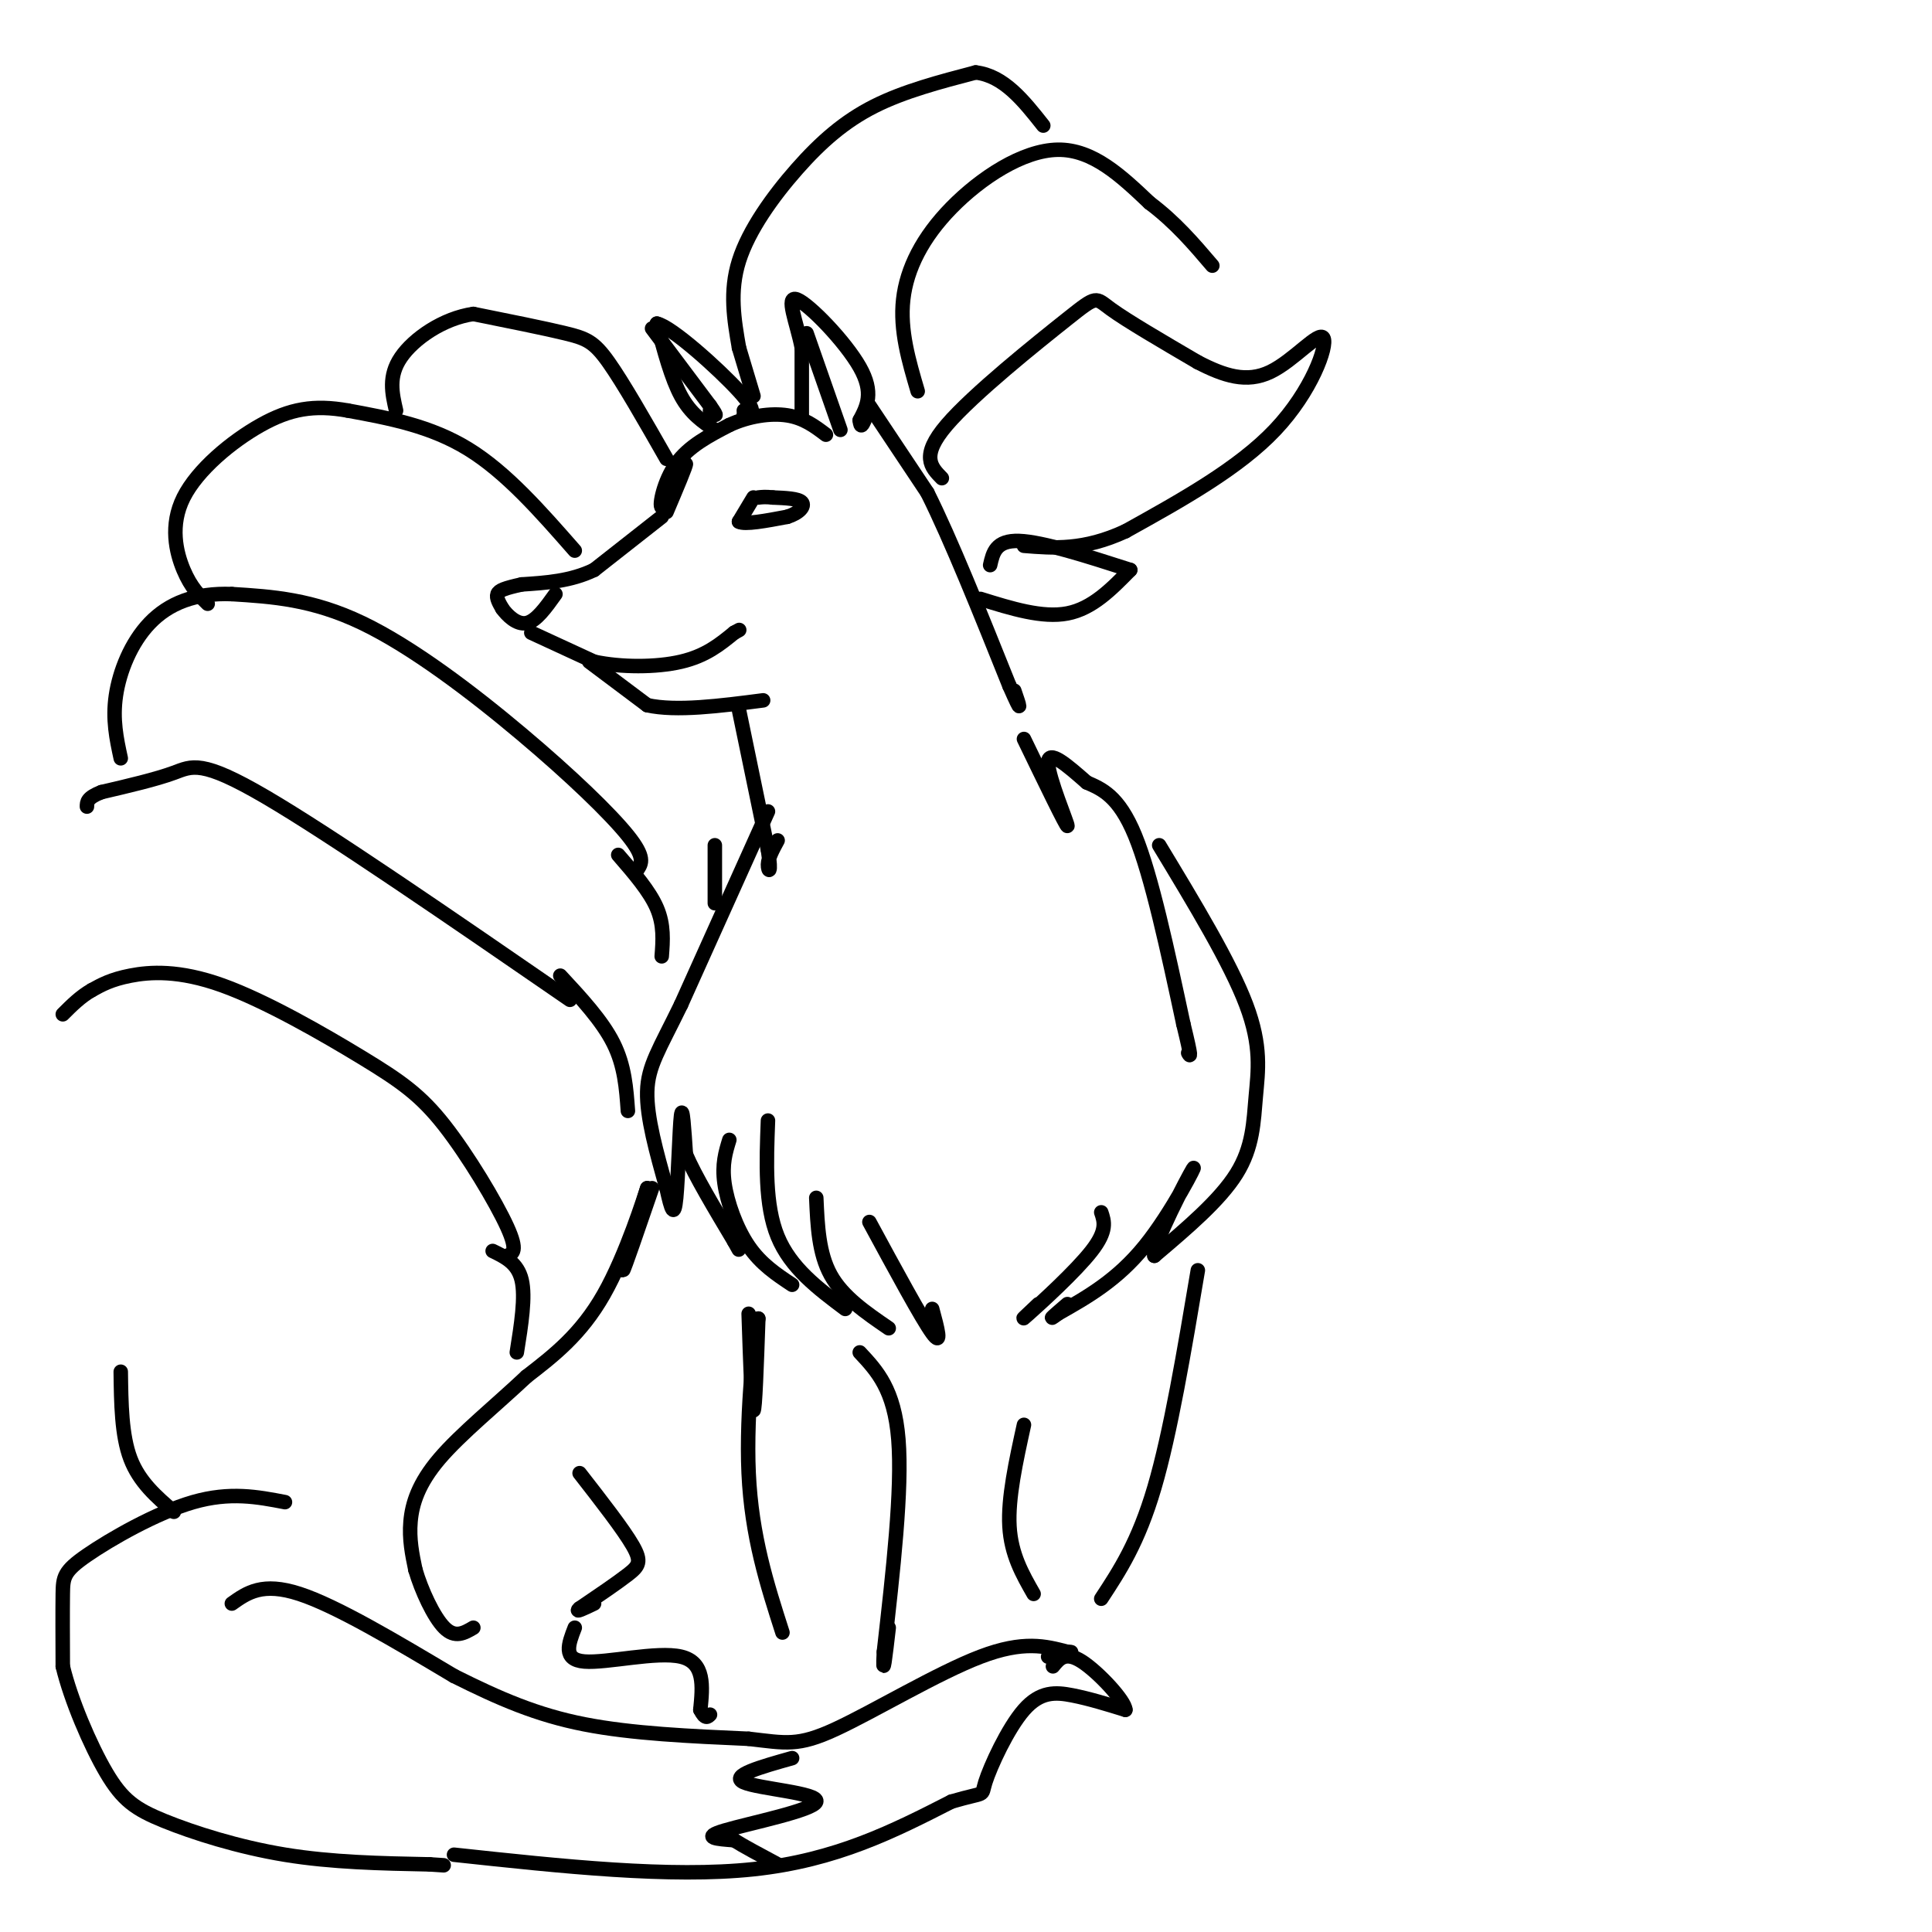 <svg viewBox='0 0 400 400' version='1.1' xmlns='http://www.w3.org/2000/svg' xmlns:xlink='http://www.w3.org/1999/xlink'><g fill='none' stroke='rgb(0,0,0)' stroke-width='3' stroke-linecap='round' stroke-linejoin='round'><path d='M138,106c2.083,-4.917 4.167,-9.833 4,-10c-0.167,-0.167 -2.583,4.417 -5,9'/><path d='M137,105c-0.600,-0.244 0.400,-5.356 3,-9c2.600,-3.644 6.800,-5.822 11,-8'/><path d='M151,88c4.022,-1.867 8.578,-2.533 12,-2c3.422,0.533 5.711,2.267 8,4'/><path d='M137,107c0.000,0.000 -14.000,11.000 -14,11'/><path d='M123,118c-4.833,2.333 -9.917,2.667 -15,3'/><path d='M108,121c-3.489,0.778 -4.711,1.222 -5,2c-0.289,0.778 0.356,1.889 1,3'/><path d='M104,126c1.000,1.400 3.000,3.400 5,3c2.000,-0.400 4.000,-3.200 6,-6'/><path d='M110,131c0.000,0.000 13.000,6.000 13,6'/><path d='M123,137c5.533,1.200 12.867,1.200 18,0c5.133,-1.200 8.067,-3.600 11,-6'/><path d='M152,131c1.833,-1.000 0.917,-0.500 0,0'/><path d='M122,137c0.000,0.000 12.000,9.000 12,9'/><path d='M134,146c6.000,1.333 15.000,0.167 24,-1'/><path d='M166,86c0.000,0.000 0.000,-14.000 0,-14'/><path d='M166,72c-1.000,-5.131 -3.500,-10.958 -1,-10c2.500,0.958 10.000,8.702 13,14c3.000,5.298 1.500,8.149 0,11'/><path d='M178,87c0.167,1.833 0.583,0.917 1,0'/><path d='M167,69c0.000,0.000 7.000,20.000 7,20'/><path d='M148,89c-2.500,-1.667 -5.000,-3.333 -7,-7c-2.000,-3.667 -3.500,-9.333 -5,-15'/><path d='M136,67c2.956,0.556 12.844,9.444 17,14c4.156,4.556 2.578,4.778 1,5'/><path d='M154,86c0.167,0.667 0.083,-0.167 0,-1'/><path d='M135,68c0.000,0.000 12.000,16.000 12,16'/><path d='M147,84c2.000,2.833 1.000,1.917 0,1'/><path d='M180,84c0.000,0.000 12.000,18.000 12,18'/><path d='M192,102c4.833,9.667 10.917,24.833 17,40'/><path d='M209,142c3.000,6.833 2.000,3.917 1,1'/><path d='M153,147c0.000,0.000 6.000,29.000 6,29'/><path d='M159,176c0.844,5.400 -0.044,4.400 0,3c0.044,-1.400 1.022,-3.200 2,-5'/><path d='M159,168c0.000,0.000 -18.000,40.000 -18,40'/><path d='M141,208c-4.533,9.333 -6.867,12.667 -7,18c-0.133,5.333 1.933,12.667 4,20'/><path d='M138,246c1.024,4.655 1.583,6.292 2,2c0.417,-4.292 0.690,-14.512 1,-17c0.310,-2.488 0.655,2.756 1,8'/><path d='M142,239c1.833,4.333 5.917,11.167 10,18'/><path d='M152,257c1.667,3.000 0.833,1.500 0,0'/><path d='M151,236c-0.778,2.533 -1.556,5.067 -1,9c0.556,3.933 2.444,9.267 5,13c2.556,3.733 5.778,5.867 9,8'/><path d='M159,232c-0.333,8.750 -0.667,17.500 2,24c2.667,6.500 8.333,10.750 14,15'/><path d='M169,248c0.250,5.750 0.500,11.500 3,16c2.500,4.500 7.250,7.750 12,11'/><path d='M180,253c5.417,10.000 10.833,20.000 13,23c2.167,3.000 1.083,-1.000 0,-5'/><path d='M212,153c4.422,9.133 8.844,18.267 9,18c0.156,-0.267 -3.956,-9.933 -4,-13c-0.044,-3.067 3.978,0.467 8,4'/><path d='M225,162c3.022,1.333 6.578,2.667 10,11c3.422,8.333 6.711,23.667 10,39'/><path d='M245,212c1.833,7.500 1.417,6.750 1,6'/><path d='M240,175c7.363,12.173 14.726,24.345 18,33c3.274,8.655 2.458,13.792 2,19c-0.458,5.208 -0.560,10.488 -4,16c-3.440,5.512 -10.220,11.256 -17,17'/><path d='M239,260c-0.440,-2.226 6.958,-16.292 8,-18c1.042,-1.708 -4.274,8.940 -10,16c-5.726,7.060 -11.863,10.530 -18,14'/><path d='M219,272c-2.667,2.000 -0.333,0.000 2,-2'/><path d='M228,251c0.644,1.889 1.289,3.778 -2,8c-3.289,4.222 -10.511,10.778 -13,13c-2.489,2.222 -0.244,0.111 2,-2'/><path d='M135,246c-2.917,8.500 -5.833,17.000 -6,17c-0.167,0.000 2.417,-8.500 5,-17'/><path d='M134,246c-0.511,1.489 -4.289,13.711 -9,22c-4.711,8.289 -10.356,12.644 -16,17'/><path d='M109,285c-6.179,5.821 -13.625,11.875 -18,17c-4.375,5.125 -5.679,9.321 -6,13c-0.321,3.679 0.339,6.839 1,10'/><path d='M86,325c1.222,4.222 3.778,9.778 6,12c2.222,2.222 4.111,1.111 6,0'/><path d='M120,305c4.533,5.822 9.067,11.644 11,15c1.933,3.356 1.267,4.244 -1,6c-2.267,1.756 -6.133,4.378 -10,7'/><path d='M120,333c-1.167,1.000 0.917,0.000 3,-1'/><path d='M155,272c0.333,9.917 0.667,19.833 1,20c0.333,0.167 0.667,-9.417 1,-19'/><path d='M157,273c-0.600,2.689 -2.600,18.911 -2,32c0.600,13.089 3.800,23.044 7,33'/><path d='M178,280c3.583,3.833 7.167,7.667 8,18c0.833,10.333 -1.083,27.167 -3,44'/><path d='M183,342c-0.333,6.500 0.333,0.750 1,-5'/><path d='M156,82c0.000,0.000 -3.000,-10.000 -3,-10'/><path d='M153,72c-1.006,-5.804 -2.012,-11.607 0,-18c2.012,-6.393 7.042,-13.375 12,-19c4.958,-5.625 9.845,-9.893 16,-13c6.155,-3.107 13.577,-5.054 21,-7'/><path d='M202,15c5.833,0.667 9.917,5.833 14,11'/><path d='M190,81c-1.857,-6.304 -3.714,-12.607 -3,-19c0.714,-6.393 4.000,-12.875 10,-19c6.000,-6.125 14.714,-11.893 22,-12c7.286,-0.107 13.143,5.446 19,11'/><path d='M238,42c5.333,4.000 9.167,8.500 13,13'/><path d='M195,99c-2.244,-2.286 -4.488,-4.571 1,-11c5.488,-6.429 18.708,-17.000 25,-22c6.292,-5.000 5.655,-4.429 9,-2c3.345,2.429 10.673,6.714 18,11'/><path d='M248,75c5.455,2.815 10.091,4.352 15,2c4.909,-2.352 10.091,-8.595 11,-7c0.909,1.595 -2.455,11.027 -10,19c-7.545,7.973 -19.273,14.486 -31,21'/><path d='M233,110c-8.667,4.000 -14.833,3.500 -21,3'/><path d='M205,117c0.583,-2.583 1.167,-5.167 6,-5c4.833,0.167 13.917,3.083 23,6'/><path d='M203,124c6.417,2.000 12.833,4.000 18,3c5.167,-1.000 9.083,-5.000 13,-9'/><path d='M148,187c0.000,0.000 0.000,-12.000 0,-12'/><path d='M138,95c-4.489,-7.867 -8.978,-15.733 -12,-20c-3.022,-4.267 -4.578,-4.933 -9,-6c-4.422,-1.067 -11.711,-2.533 -19,-4'/><path d='M98,65c-6.244,0.889 -12.356,5.111 -15,9c-2.644,3.889 -1.822,7.444 -1,11'/><path d='M119,114c-7.083,-8.083 -14.167,-16.167 -22,-21c-7.833,-4.833 -16.417,-6.417 -25,-8'/><path d='M72,85c-6.990,-1.250 -11.967,-0.376 -18,3c-6.033,3.376 -13.124,9.255 -16,15c-2.876,5.745 -1.536,11.356 0,15c1.536,3.644 3.268,5.322 5,7'/><path d='M132,180c0.821,-1.232 1.643,-2.464 -2,-7c-3.643,-4.536 -11.750,-12.375 -22,-21c-10.250,-8.625 -22.643,-18.036 -33,-23c-10.357,-4.964 -18.679,-5.482 -27,-6'/><path d='M48,123c-7.595,-0.310 -13.083,1.917 -17,6c-3.917,4.083 -6.262,10.024 -7,15c-0.738,4.976 0.131,8.988 1,13'/><path d='M118,207c-24.822,-17.089 -49.644,-34.178 -63,-42c-13.356,-7.822 -15.244,-6.378 -19,-5c-3.756,1.378 -9.378,2.689 -15,4'/><path d='M21,164c-3.000,1.167 -3.000,2.083 -3,3'/><path d='M105,260c1.155,-0.466 2.309,-0.932 0,-6c-2.309,-5.068 -8.083,-14.736 -13,-21c-4.917,-6.264 -8.978,-9.122 -17,-14c-8.022,-4.878 -20.006,-11.775 -29,-15c-8.994,-3.225 -14.998,-2.779 -19,-2c-4.002,0.779 -6.001,1.889 -8,3'/><path d='M19,205c-2.333,1.333 -4.167,3.167 -6,5'/><path d='M25,284c0.083,6.583 0.167,13.167 2,18c1.833,4.833 5.417,7.917 9,11'/><path d='M59,311c-5.690,-1.095 -11.381,-2.190 -19,0c-7.619,2.190 -17.167,7.667 -22,11c-4.833,3.333 -4.952,4.524 -5,8c-0.048,3.476 -0.024,9.238 0,15'/><path d='M13,345c1.614,6.802 5.649,16.308 9,22c3.351,5.692 6.018,7.571 12,10c5.982,2.429 15.281,5.408 25,7c9.719,1.592 19.860,1.796 30,2'/><path d='M89,386c5.000,0.333 2.500,0.167 0,0'/><path d='M48,332c3.167,-2.250 6.333,-4.500 14,-2c7.667,2.500 19.833,9.750 32,17'/><path d='M94,347c9.467,4.733 17.133,8.067 27,10c9.867,1.933 21.933,2.467 34,3'/><path d='M155,360c7.762,0.893 10.167,1.625 18,-2c7.833,-3.625 21.095,-11.607 30,-15c8.905,-3.393 13.452,-2.196 18,-1'/><path d='M221,342c2.333,0.000 -0.833,0.500 -4,1'/><path d='M94,384c22.417,2.417 44.833,4.833 62,3c17.167,-1.833 29.083,-7.917 41,-14'/><path d='M197,373c7.568,-2.220 5.987,-0.770 7,-4c1.013,-3.230 4.619,-11.139 8,-15c3.381,-3.861 6.537,-3.675 10,-3c3.463,0.675 7.231,1.837 11,3'/><path d='M233,354c-0.022,-1.800 -5.578,-7.800 -9,-10c-3.422,-2.200 -4.711,-0.600 -6,1'/><path d='M164,364c-6.500,1.827 -13.000,3.655 -10,5c3.000,1.345 15.500,2.208 15,4c-0.500,1.792 -14.000,4.512 -19,6c-5.000,1.488 -1.500,1.744 2,2'/><path d='M152,381c1.833,1.167 5.417,3.083 9,5'/><path d='M107,280c0.917,-5.750 1.833,-11.500 1,-15c-0.833,-3.500 -3.417,-4.750 -6,-6'/><path d='M130,230c-0.333,-4.667 -0.667,-9.333 -3,-14c-2.333,-4.667 -6.667,-9.333 -11,-14'/><path d='M137,198c0.250,-3.250 0.500,-6.500 -1,-10c-1.500,-3.500 -4.750,-7.250 -8,-11'/><path d='M156,103c0.000,0.000 -3.000,5.000 -3,5'/><path d='M153,108c1.167,0.667 5.583,-0.167 10,-1'/><path d='M163,107c2.489,-0.778 3.711,-2.222 3,-3c-0.711,-0.778 -3.356,-0.889 -6,-1'/><path d='M160,103c-1.500,-0.167 -2.250,-0.083 -3,0'/><path d='M119,337c-1.289,3.311 -2.578,6.622 2,7c4.578,0.378 15.022,-2.178 20,-1c4.978,1.178 4.489,6.089 4,11'/><path d='M145,354c1.000,2.000 1.500,1.500 2,1'/><path d='M248,263c-2.833,16.833 -5.667,33.667 -9,45c-3.333,11.333 -7.167,17.167 -11,23'/><path d='M212,295c-1.667,7.583 -3.333,15.167 -3,21c0.333,5.833 2.667,9.917 5,14'/></g>
</svg>